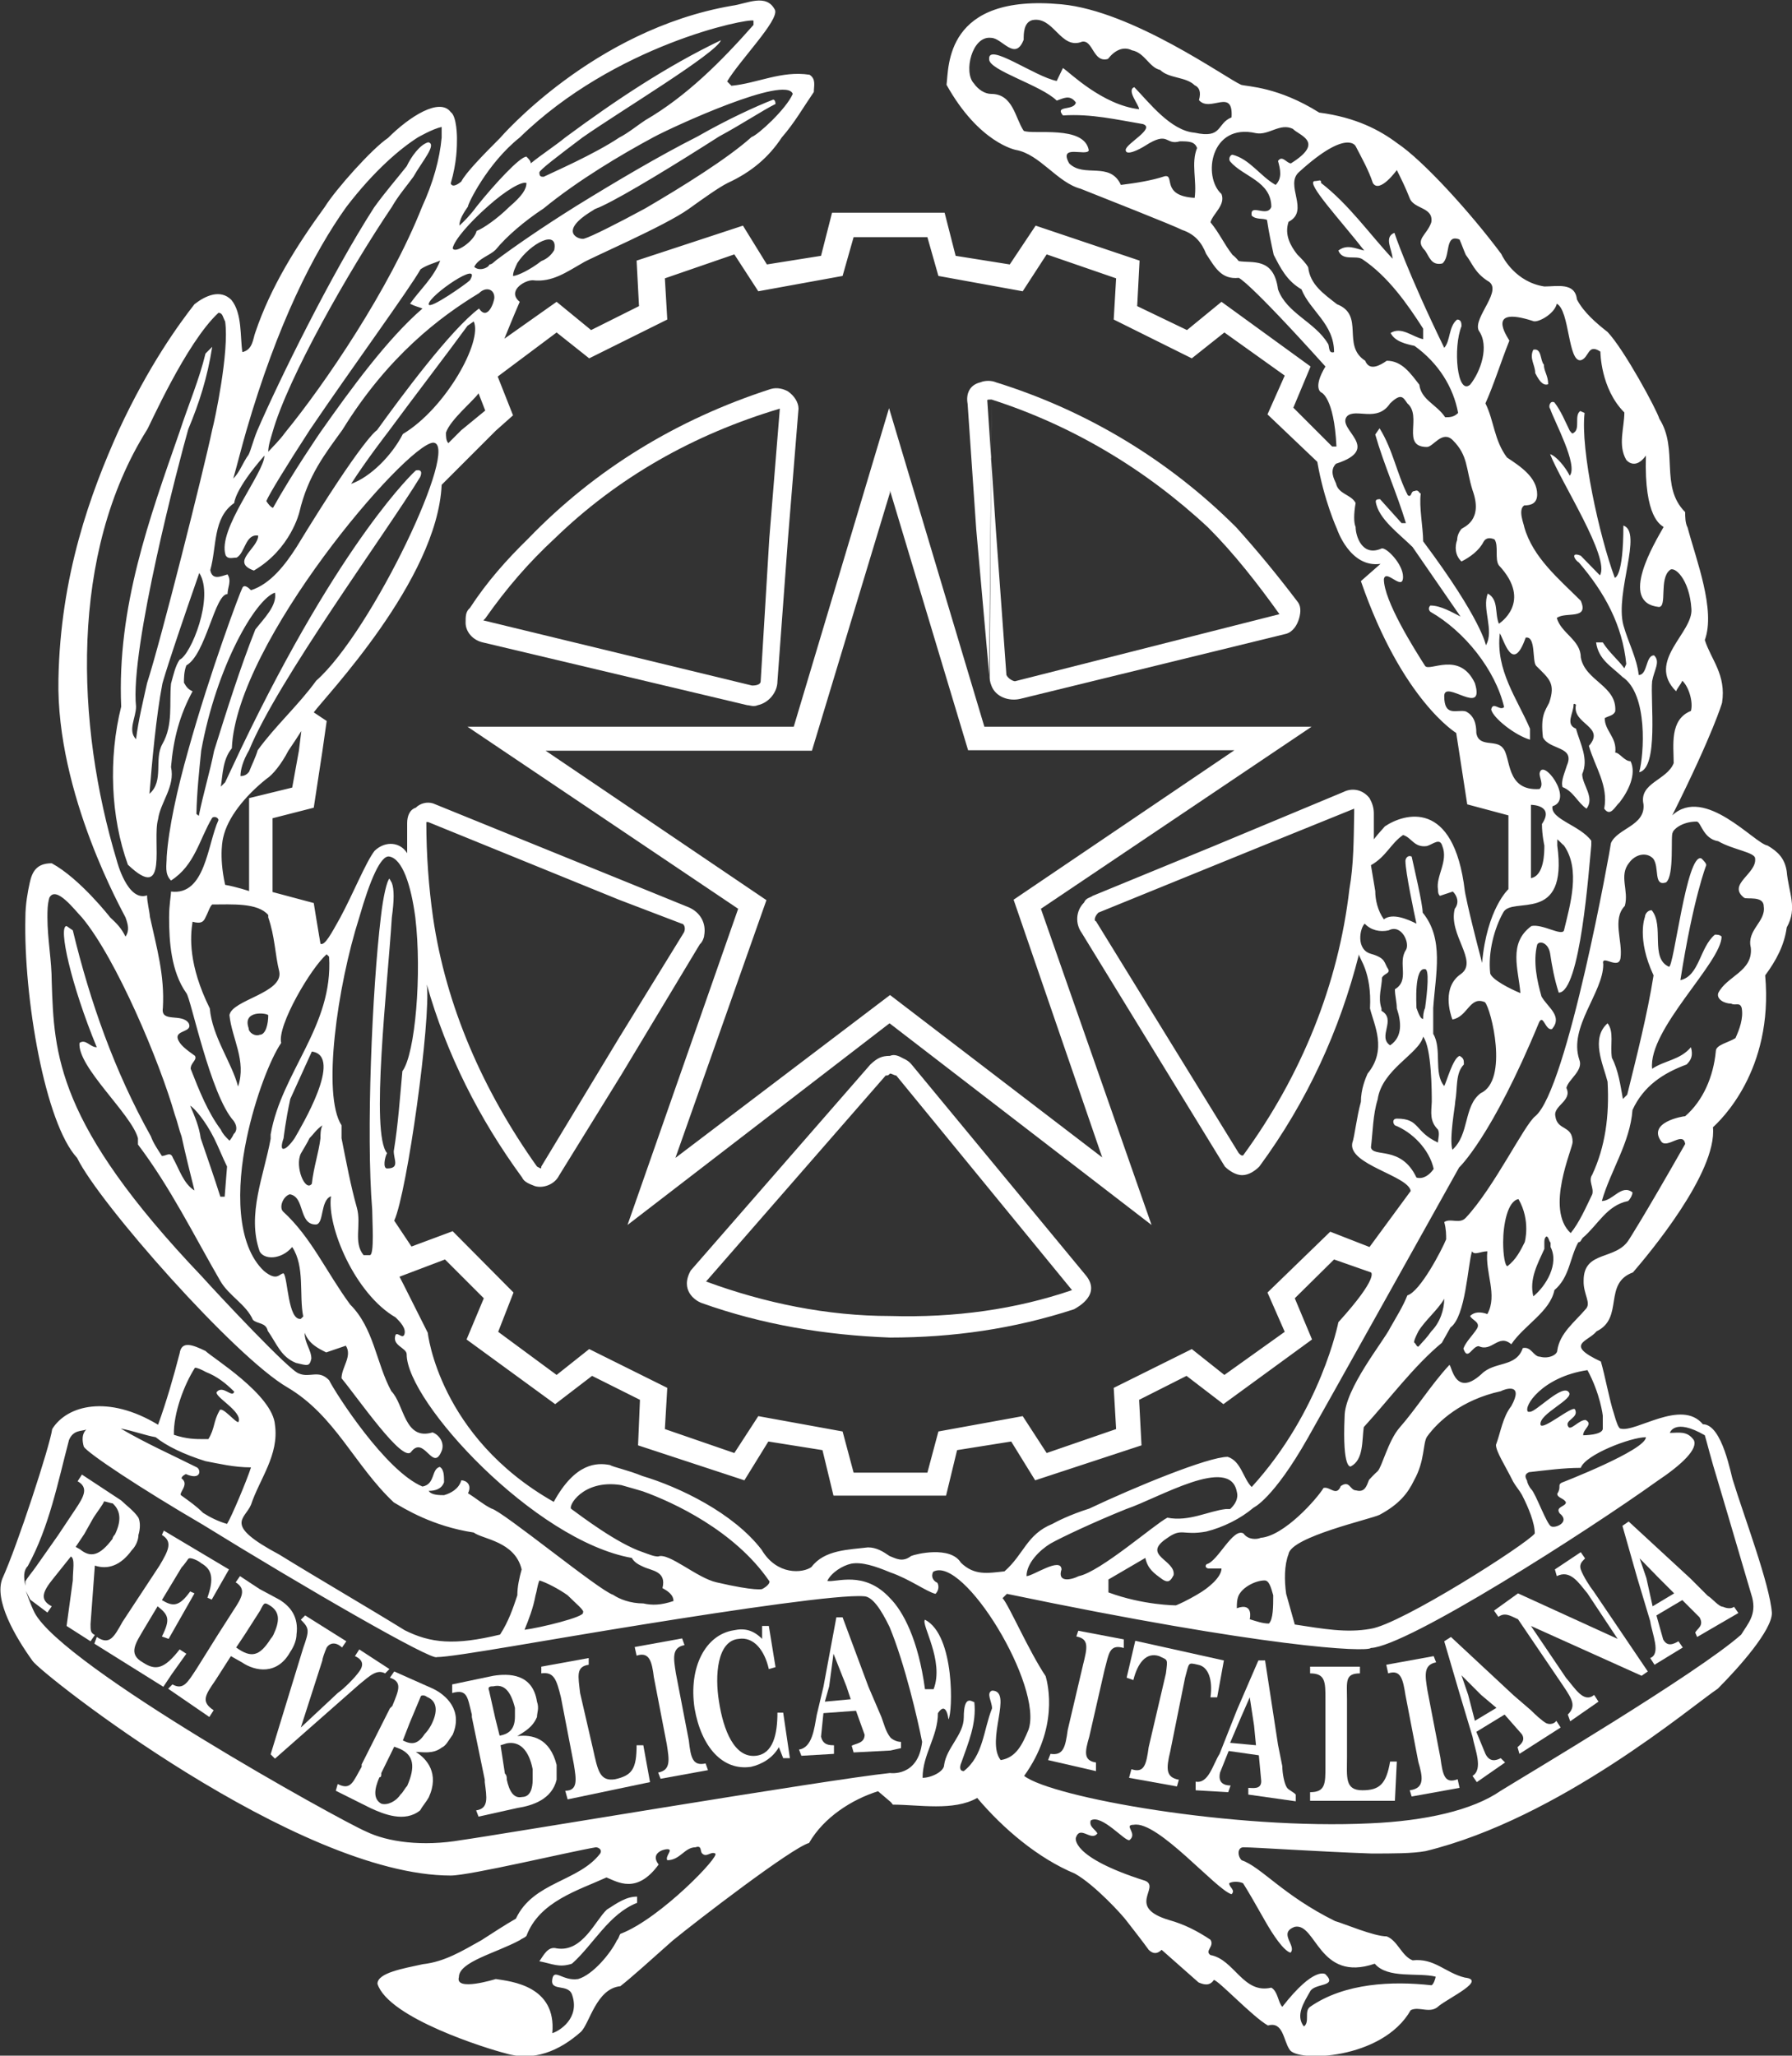 <?xml version="1.0" encoding="utf-8"?>
<!-- Generator: Adobe Illustrator 19.0.0, SVG Export Plug-In . SVG Version: 6.00 Build 0)  -->
<svg version="1.1" id="Livello_1" xmlns="http://www.w3.org/2000/svg" xmlns:xlink="http://www.w3.org/1999/xlink" x="0px" y="0px"
	 viewBox="0 0 374.1 429.1" style="enable-background:new 0 0 374.1 429.1;" xml:space="preserve">
<rect x="0" y="0" width="374.1" height="429.1" fill="#333333" stroke="none"/>
<style type="text/css">
	.st0{fill-rule:evenodd;clip-rule:evenodd;fill:#FFFFFF;}
</style>
<path id="XMLID_192_" class="st0" d="M56.5,342.1c-2.3,3.6-4,4.1-7.2,1.8l1.8-2.7l3.2-5c0.9-1.8,0.9-1.8,2.3-0.9
	c1.8,1.3,1.8,3.1,0.5,5.9C56.9,341.6,56.9,341.6,56.5,342.1L56.5,342.1z M60.6,344.8c0.9-1.3,1.3-2.7,1.3-3.6
	c0.5-3.7-1.3-5.9-3.6-7.3l-4.1-2.2c-1.4-0.9-2.7-1.8-4.1-2.7l-0.9,1.3c2.3,1.4,1.3,3.2-0.5,5.9l-3.2,5l-4.5,7.2
	c-1.8,2.7-2.7,4.5-5,3.2l-0.9,0.9l8.6,5.9l0.9-1.4c-2.7-1.8-1.8-3.1,0.4-6.3l3.2-5l2.3,1.3C53.3,348.9,57.9,349.7,60.6,344.8
	L60.6,344.8z"/>
<path id="XMLID_189_" class="st0" d="M101.3,129.1c4.5-6.4,9.1-11.7,14.5-16.7c13.1-12.7,28.9-21.7,47-27.1l-2.2,27.1l-1.8,29.8
	c0,0.5-0.5,0.9-1.8,0.9l-56.1-13.6L101.3,129.1L101.3,129.1z M97.2,130c0,1.8,1.4,3.6,3.6,4.1l55.2,13.1c0.5,0,1.3,0.4,2.2,0
	c2.3-0.5,4.1-2.7,4.1-5l2.2-29.8l2.2-27.1c0-1.3-0.9-2.7-2.2-3.6c-0.9-0.5-2.2-0.9-3.6-0.5c-19.5,6.3-36.6,16.7-50.6,31.2
	c-4.6,4.5-8.6,9-12.2,14.5C97.2,127.7,97.2,128.6,97.2,130L97.2,130z"/>
<path id="XMLID_87_" class="st0" d="M116.2,406.7c-1.8-0.5-2.7,1.4-3.6,2.7c2.7,0.5,4.1,1.4,6.8,0.5c4.5-4,7.7-10.4,13.6-12.7v-1.3
	c-2.3,0-4.1,1.3-6.3,2.7C124.3,400.8,121.6,407.6,116.2,406.7L116.2,406.7z"/>
<path id="XMLID_184_" class="st0" d="M84.1,363.3l1.4-3.6l2.3-5.5c0-0.4,0.9-0.4,1.3,0c2.3,0.9,2.3,3.2,0.9,5.9
	c-0.5,0.9-0.9,1.4-1.3,1.8C87.2,364.2,85.9,364.2,84.1,363.3L84.1,363.3z M79.6,376.5c-1.8-1-1.4-3.2-0.4-5.5c0.4,0,0.4-0.4,0.4-0.9
	l2.7-5.5l1.3,0.5c2.7,1.3,3.2,3.6,1.4,7.7c-0.5,0.5-0.9,1.4-1.4,1.8C82.7,376,80.9,376.9,79.6,376.5L79.6,376.5z M90.4,352.5
	l-8.1-3.6l-0.9,1.3c2.7,0.9,1.8,2.7,0.5,5.9l-0.5,0.5l-5.9,11.7v0.5c-1.8,3.1-2.2,5-5,3.6l-0.4,1.4l7.2,3.6
	c2.8,1.3,7.2,3.1,10.4,0.5c0.5-0.9,1.3-1.8,1.8-2.7c2.3-5-0.4-8.1-2.7-9.5c1.4,0,3.6,0.5,5.4-0.9c0.9-0.4,1.3-1.3,2.3-2.7
	C96.7,357,93.1,353.8,90.4,352.5L90.4,352.5z"/>
<path id="XMLID_180_" class="st0" d="M109,375.1c-1.8,0.4-2.7-1.3-3.2-3.6c0-0.5,0-0.9-0.4-1.3l-0.9-5.9l1.3-0.4
	c2.7-0.5,4.6,1.4,5.4,5.4c0,0.9,0,1.4,0,2.2C111.2,373.3,110.7,375.1,109,375.1L109,375.1z M102.1,352.9c-0.4-0.9,0.4-0.9,0.9-0.9
	c2.2-0.5,3.6,0.9,4.5,4.5c0,0.4,0,1.3,0,1.8c0,2.3-0.9,3.6-3.2,4l-0.9-3.6L102.1,352.9L102.1,352.9z M108,362.4
	c1.4-0.9,3.2-1.8,4.1-4c0-0.9,0.5-1.8,0-3.2c-0.9-5.9-5.9-5.9-9.1-5.4l-8.6,1.8v1.8c3.2-0.9,3.2,0.9,4.1,4.5v0.5l2.7,13.1v0.5
	c0.4,3.2,0.9,5.5-1.8,5.9l0.5,1.3l8.1-1.8c3.2-0.5,7.2-1.8,8.2-5.9c0-0.9,0-2.2,0-3.1C114.8,362.9,111.2,362,108,362.4L108,362.4z"
	/>
<path id="XMLID_80_" class="st0" d="M80.4,349.3l0.9-0.9l-6.3-4.1l-0.9,1.4c0.9,0.4,2.3,1.3,0.9,3.2c-0.9,1.3-3.2,3.6-4.5,4.5
	l-7.7,7.2l4.5-14c0-0.4,0.5-1.8,0.9-2.7c0.9-1.3,2.3-0.9,3.2,0l0.9-1.3l-8.6-5.4l-0.9,0.9c1.8,1.8,1.8,2.2,0.5,5.9l-6.8,22.2
	l0.9,0.9L75,351.6C77.3,349.7,78.7,348.4,80.4,349.3L80.4,349.3z"/>
<path id="XMLID_79_" class="st0" d="M38.9,345.2l-1.4-0.9c-3.2,4.1-5,4.5-7.7,2.7c-3.2-1.8-1.4-4.1,0.4-7.2l2.7-4.5
	c2.3,1.8,2.7,2.7,0.9,6.3l1.4,0.5l5.4-9.5l-0.9-0.4c-2.3,3.2-3.6,3.2-5.9,1.8l4.1-6.8c0.5-0.5,1.4-1.8,1.4-1.8
	c0.4-0.5,2.3,0.5,2.7,0.9c2.3,1.3,2.7,3.2,1.3,7.2l0.9,0.4l3.6-6.3l-13.6-8.1l-0.4,0.9c2.3,1.4,1.4,3.2-0.5,6.4l-7.7,11.7
	c-1.8,3.2-2.7,5-5.4,3.2l-0.5,1.4l14.4,9l1.8-2.7L38.9,345.2L38.9,345.2z"/>
<path id="XMLID_78_" class="st0" d="M132.9,364.2c0,5-0.9,6.4-4.5,7.2c-3.2,0.5-3.6-1.8-4.6-6.3l-2.7-11.7c-0.4-3.6-0.9-5.5,1.8-5.9
	v-1.4l-9.9,1.8v1.4c2.7-0.4,3.2,1.4,4.1,5l2.7,14c0.5,3.1,0.9,5.5-1.8,5.5l0.5,1.8l17.2-3.6l-1.4-7.7H132.9L132.9,364.2z"/>
<path id="XMLID_174_" class="st0" d="M172.2,355.2l0.9-3.2l0.9-6.8l2.7,6.8l0.9,2.7L172.2,355.2L172.2,355.2z M184,358.4l-2.7-6.3
	l-5.4-14.5h-1.3l-2.7,14.5l-1.4,5.9c-0.5,2.7-0.9,6.8-3.7,7.2l0.5,1.3l6.8-0.4v-1.8c-0.9,0-2.3,0-2.7-1.8l0.5-4.9l6.8-0.5l1.8,5
	c0,1.8-1.8,1.8-2.7,2.3l0.4,1.4l7.7-0.4l2.2-0.5v-1.3c-0.9,0-1.8-0.5-2.2-0.9C184.9,361.5,184.5,359.7,184,358.4L184,358.4z"/>
<path id="XMLID_171_" class="st0" d="M185.8,102.8v-0.4l16.3,54.2h55.6l-46.1,31.2l18.5,53.8l-44.3-33.9L141,241.7l19-53.8
	l-46.1-31.2h55.6L185.8,102.8L185.8,102.8z M97.6,151.7l56.5,38l-23.1,66l54.7-42.1l54.7,42.1l-23.1-66l56.5-38h-68.3l-19.9-66.5
	l-19.9,66.5H97.6L97.6,151.7z"/>
<path id="XMLID_73_" class="st0" d="M162.3,357.5c0,4.5-0.9,8.6-4.5,9c-4.5,0.5-6.8-5.4-7.7-11.3c-0.9-5.4-0.4-12.7,4.1-13.1
	c3.1-0.5,5.4,2.3,6.3,6.3l1.4-0.4l-1.4-8.6h-1.4v2.7c-1.8-1.8-3.6-2.3-5.9-1.8c-5.9,0.9-9.5,7.7-8.2,16.3
	c1.4,8.1,5.9,13.1,11.8,12.2c2.2-0.5,4.5-1.8,5.8-4.1l0.9,2.3h1.4l-1.4-9.5H162.3L162.3,357.5z"/>
<path id="XMLID_72_" class="st0" d="M143.8,363.3l-2.7-14c-0.5-3.2-0.9-5.4,1.8-5.9l-0.5-1.4l-9.9,1.8l0.4,1.8
	c2.7-0.9,3.2,1.3,3.6,4.5l2.7,14c0.5,3.2,0.9,5.4-1.8,5.9l0.5,1.3l9.9-1.8l-0.5-1.4C144.6,368.7,144.2,366.9,143.8,363.3
	L143.8,363.3z"/>
<path id="XMLID_71_" class="st0" d="M207,83.4c16.8,5.4,32.1,14.5,45.2,26.7c5.4,5.4,10.4,11.8,14.9,18.1l-55.2,14
	c-0.4,0-1.4-0.5-1.8-1.3l-2.2-30.3l-1.8-27.1C206.2,83.4,206.6,83.4,207,83.4l-0.4,57.5c0,0.9,0,1.3,0.4,2.3
	c0.9,2.3,3.6,3.2,5.9,2.7l55.6-13.6c1.4-0.4,2.3-1.8,2.7-3.2c0.4-1.4,0.4-2.7-0.4-3.6c-4.1-5.4-8.2-10.4-12.7-15.4
	c-14-14-31.2-24.4-50.2-30.3c-0.9-0.4-2.3-0.4-3.2,0c-2.2,0.5-3.1,2.3-2.7,4.5l1.8,26.2l2.7,30.3L207,83.4L207,83.4z"/>
<path id="XMLID_165_" class="st0" d="M185.8,274.7c-13.1,0-26.2-2.7-38.4-7.2l37.5-43c0.5,0,0.5,0,0.9-0.4c0.4,0,0.9,0.4,1.3,0.4
	l36.7,44.8C212.1,273.3,199.4,275.1,185.8,274.7L185.8,274.7z M190.3,222.2c-0.4-0.5-0.9-0.9-1.8-1.3c-0.9-0.5-1.8-0.9-2.7-0.5
	c-1.8,0-2.7,0.5-4.1,1.8l-37.5,43c-2.3,4.1,0.9,6.3,2.3,6.8c12.6,4.5,25.8,6.7,39.3,7.2c13.1,0,25.8-1.8,38.4-5.9
	c0.9-0.5,5.9-3.2,2.3-7.3L190.3,222.2L190.3,222.2z"/>
<path id="XMLID_162_" class="st0" d="M307.9,359.2l-1.4-5.4l-1.4-4.1l4.1,4.1l3.2,2.7L307.9,359.2L307.9,359.2z M322.8,359.7
	c-0.9-0.5-2.3-1.8-3.2-2.7l-3.6-3.1l-13.1-12.2l-1.4,0.9l3.2,10.9l2.7,9c0.5,2.7,2.3,6.8,0,8.2l0.9,1.3l5.9-4.1l-0.9-0.9
	c-1,0.5-2.3,0.9-3.2-0.9l-1.9-4.6l5.9-3.6l3.6,4.1c0.9,1.4-0.5,2.3-0.9,2.7l0.4,1.4l8.6-5.5l-0.9-1.4
	C324.6,359.7,323.7,360.1,322.8,359.7L322.8,359.7z"/>
<path id="XMLID_66_" class="st0" d="M320.1,73c-0.9,1.8,0.4,3.2,0.4,4.9c0.5,0.9,1.4,2.8,2.7,2.3c0-1.8-0.9-2.7-0.9-4.1
	C321.5,75.3,321.9,72.6,320.1,73L320.1,73z"/>
<path id="XMLID_65_" class="st0" d="M224.7,341.6c2.7,0.5,2.3,2.3,1.4,5.9l-3.2,13.6c-0.5,3.6-0.9,5.4-3.6,5l-0.5,1.3l10,2.3v-1.8
	c-2.7-0.4-2.3-2.3-1.4-5.4l3.2-14c0.9-3.2,0.9-5.4,4-4.5v-1.8l-9.5-1.8L224.7,341.6L224.7,341.6z"/>
<path id="XMLID_64_" class="st0" d="M330,327.6c-0.4-1.3,0.5-1.8,0.9-2.3L330,324l-5.4,3.6l0.4,1.4c2.8-1.4,4.5,1.3,6.4,3.6l6.3,9.5
	l-20.8-9.5l-5,3.6l0.9,1.3c1.3-0.9,2.2-0.4,4.1,0.5l9.5,14c1.8,2.7,2.7,4.1,0.9,5.9l0.5,1.4l5.9-4.1l-0.9-1.4
	c-2.2,1.8-4-1.4-5.9-3.6l-7.3-10.8l23.1,10.4l1.3-0.9l-11.3-16.7C331.9,331.2,330.5,329,330,327.6L330,327.6z"/>
<path id="XMLID_103_" class="st0" d="M296.1,277.9c1.4-2.3,4.1-4.5,5.4-6.8c0,2.3-0.9,5-2.7,6.8c-0.9,1.3-1.8,2.2-2.7,3.2
	c-0.4,0-0.4-0.5-0.9-0.9C295.2,279.7,295.7,278.7,296.1,277.9L296.1,277.9z M318.3,259.3c-0.9,1.8-1.8,3.6-3.6,5
	c-0.5,0-0.9-2.3-0.9-5c0-3.6,0.9-8.6,3.2-9C319.6,254.8,318.3,259.3,318.3,259.3L318.3,259.3z M320.1,270.6
	c-0.9-3.6,0.9-6.8,2.3-9.9c0-0.4,0-0.9,0-1.3c0-0.5,0-0.9,0.4-1.3c0.5,0,0.5,0.9,0.9,1.3c0,0.5,0,0.5,0,0.9
	C325.5,263.8,322.8,268.4,320.1,270.6L320.1,270.6z M331,273.3c-2.3,2.7-5.4,5-5.9,8.6c0,0.9-1.8,1.8-3.6,1.3
	c-1.4,0-1.8-2.2-3.6-1.8c-1.4,4.1-5.9,2.7-8.6,5.4c-5.9,5.4-6.3-2.7-6.8-1.8c-3.7,4-6.8,9-10.4,13.1c-2.3,2.7-3.6,8.1-4.5,9
	c-0.5,0.4-1.8,1.8-1.8,1.8c-0.5,1.3-0.9,2.7-2.7,2.2c-1.3,0-1.3-2.2-3.2-0.9c-0.9,2.3-2.3,0-3.6,0.4c-1.4,2.3-8.2,10-13.1,10.4
	c-0.9,0.4-2.7,0.4-3.6-0.9c-2.2-1.3-5.4,5.9-7.7,6.4c-0.5,0.5,0,0.9,0.4,0.9h2.7c0,1.8-2.7,4.1-5,5.4c0,0-2.3,1.4-4.5,2.3
	c0,0-6.8,0-14.1-2.7v-2.7l7.7-4.5c0.5,2.3,1.8,3.2,3.6,4.5c1.4,0.9,1.8,0,2.3-0.9c0.5-3.2-6.8-4.1-1.4-7.7c3.2-2.3,3.2-0.5,8.2-1.4
	c3.6-0.9,7.2-2.7,9.9-5c0,0,4.1-1.8,11.3-14.5c0,0,3.6-6.3,31.6-56.5c0,0,6.8-6.3,16.7-30.3c0.9-1.8,1.3,1.8,2.7,1.4
	c2.3-2.7-0.9-4.5-2.2-6.8c-0.9-3.2-1.8-7.2-0.9-10.8c0.4-0.9,2.3-0.5,2.7,1.8c0.4,2.7,0.9,5.4,1.8,8.2c4.5,0,6.3-25.8,6.8-30.8
	c0-0.4,0-0.4,0-0.9c-2.3-3.2-8.6-4.5-8.1-7.2c4.6-1.4-2.2-10.4-2.7-6.8c0,0.9,0.9,2.3,0,3.2c-7.2,0.5-5.9-6.8-7.7-8.6
	c-1.4-1.8-5,0-5.5-3.1c0-1.8-0.4-3.6-2.2-4.5c-1.8-0.5-4.5,1.3-4.5-3.2c0-3.6,8.6,4.5,6.4-2.7c-3.2-6.8-9.5-2.3-10.4-3.6
	c-2.3-3.6-8.6-13.6-8.6-18.1c0.4-2.3,4,2.7,4-0.5c0-2.7-3.6-6.3-4.5-5.9c-4.1,1.8-5.4-2.7-5.4-4.5c-0.4-0.9-0.4-2.7,0-5
	c-0.9-1.8-3.6-1.8-4.1-4.1c-0.4-0.9-1.4-2.7,0-4.1c9.9-3.2,0-7.2,2.3-9.9c1.8-1.8,6.3,1.4,9-2.7c2.3-2.2,2.7-1.3,3.6,0
	c3.2,2.7-1.4,9.1,4.1,9.1c1.3,0,3.2-3.6,5.4-1.4c3.2,3.2,2.7,5.9,4.1,10.4c2.3,6.3-1.8,7.7-2.3,8.1c-0.4,0.5-0.9,1.3-0.9,2.3
	c-0.5,1.3-0.5,3.2,0.9,4.5c1.8-0.9,3.7-2.3,4.6-4.1c0.5-0.9,1.4-0.9,2.3-0.5c0.9,1.3,0,4.1,0.9,5.4c7.2,7.7,0,12.2,0,12.2
	c-0.9-2.3,0-5-2.3-6.3c-1.3,3.1,1.4,7.7-0.4,10.8c0,0-0.9-5.4-13.1-21.7c0-2.8-0.9-7.3-0.5-10c-0.4,0-0.4-0.9-1.3-0.5
	c-0.9,0-0.5,1.4-1.4,0.9c-2.3-4.5-3.1-9.5-5.9-14l-0.9,1.3c1.8,6.3,4.5,12.2,6.4,18.5h-0.9l-4.5-5c-0.4,0-0.9,0-0.9,0.5
	c0.5,3.6,5,6.8,7.7,9.5l10,14.5c-1.8-0.9-4.1-2.3-6.3-2.3c-0.4,0.4-0.4,0.9,0,1.3c7.2,4.1,13.6,12.2,15.4,19.9
	c-0.9,0.9-2.3-1.3-2.7,0.5c0.4,1.8,5,5.4,8.1,6.3v-2.3c-2.7-6.3-7.2-12.2-6.3-19.9c0.9,1.4,2.7,8.6,5.4,0.9c2.2-0.4,1.3,5,2.2,5.9
	c2.7,2.7,4.1,3.6,2.7,7.7c-0.9,1.8-1.8,2.7-1.3,7.2c1.3,2.7,6.8,1.8,5,5.9c-0.4,1.4-1.3,3.2-0.9,4.5c2.3,0.9,3.1,3.2,5,4.5
	c1.8-2.3-0.9-5-0.9-7.2c1.4-3.2-0.4-6.3-1.3-9.5c-2.3-0.9-0.5-3.2-0.5-5c0-0.4,0.5,0,0.5,0c-0.9,4.1,6.3,4.5,2.7,8.6
	c1.3,4.5,4.1,8.2,3.2,13.1c1.3,1.8,2.2-0.4,3.2-1.3c1.8-2.3,3.6-5.9,2.3-8.6c-1.3,0-2.3-1.8-3.2-1.8c0.4-3.2-2.2-4.5-2.2-7.2
	c0.9-0.5,1.8-0.5,2.2-1.4c0.4-5.4-6.3-6.3-7.2-11.3c0-3.6-4.1-5-5-8.2c1.8-1.4,6.8,0.5,5-3.6c-4.5-4.5-10-9-11.8-15.4
	c0-0.4-1.4-3.6,0-4.5c1.4,0,2.7-0.4,2.7-2.3c0-3.6-3.6-5.9-6.3-7.7c-2.7-3.6-2.7-7.7-4.5-11.3c1.8-4,3.2-8.6,5-13.1
	c-0.5-0.9-5-7.3,4.9-4.1c0.9,0.5,4.5-1.4,5-3.6c2.7,1.4,2.3,12.2,5,11.8c1.8-0.5,1.4-3.6,4.1-1.8c0,0,0,7.7,5,12.7
	c0,3.2-1.4,6.8,0.4,9.9c0,0,1.8,2.3,4.1-0.9c-0.4,13.1,3.2,14.5,3.7,14.9c-1.8,3.2-9.5,15.8-1,16.7c1.8,0,0-5.9,2.3-7.7
	c0.9-0.9,4.1,1.8,4.5,8.1c0.4,5-9.5,10.9-3.2,17.2c0.4-0.9,0.9-1.3,1.3-2.2c1.4,1.3,2.3,4.5,1.8,6.3c-4.5,1.8-3.6,7.2-3.6,10.9
	c-1.4,3.6-7.3,4.1-6.3,8.6c0.4,4.5-5.5,5-6.8,8.1c0,0.5-9.1,51.5-15.8,57c-2.3,1.8-8.6,14.9-14.5,21.2c-1.3,1.4-3.2,0-4.5,0.9
	c0.4,1.4,0.4,2.7,0.4,3.6c-0.9,2.2-5.4,10.9-8.1,11.7c-0.9,2.3-2.3,4.5-3.6,6.8c-1.3,2.7-9.5,12.7-9.5,18.5
	c-0.5,11.3,1.3,10.4,1.3,10.4c2.7-1.4,2.3-5.4,2.7-8.2c5.4-5.9,10.4-12.7,16.3-17.6c0.5-0.9,1.3-2.3,1.8-3.2
	c3.2-2.3,3.6-13.1,4.5-15.9c0.5,0.9,1.8,0,3.2,0c-0.5,4.5,2.2,9.1,0,13.1c-1.4-0.5-2.7-0.5-3.6,0.4c0.4,0.9,2.3,1.3,1.4,2.7
	c-0.9,1.4-2.3,2.7-2.8,4.1c0.9,2.7,1.8-0.5,3.2-0.5c2.8,1.3,4.1-2.7,6.8-0.4c2.7-4,8.1-6.8,9-11.3c3.2-2.7,3.2-6.8,5-10
	c0.5,0,0.5-0.4,0.9-0.9c3.2-2.7,5-6.8,9.5-7.7c0.5-0.5,0.9-1.3,0.9-1.8c-2.3-1.8-4.1,1.8-6.4,1.8c1.8-6.3,5.9-12.2,6.4-19
	c2.3-5,6.4-7.7,11.3-9.5c0.9-0.9,1.4-1.8,0.9-3.6c-2.3,2.7-5.4,2.7-8.1,4.5c-0.9-8.2,14.5-22.2,14.5-27.6c-0.4-0.4-0.9-0.4-1.4-0.4
	c-3.2,2.7-3.2,8.6-7.2,9.5c2.7-17.2,5.4-24,5.4-24c0-0.4-0.5-0.9-1-1.4c-3.1-1.4-5.8,23.1-6.8,22.6c-4-1.8-0.9-8.6-3.6-11.8
	c-0.9,0-1.4,0.9-1.4,1.4c0,0-1.8,4.5,1.8,12.2c-1.3,8.2-3.6,17.2-5.5,24.9l-0.9,0.9c-0.5-2.7-0.9-5.9-2.3-8.6
	c-0.4-2.7,0.5-5.4-0.9-7.2c-3.6,3.2-0.9,8.6,0,12.2c0.4,7.2-0.5,13.6-3.2,19.4c-0.9,1.3,0.4,2.7,0,4.1c-1.3,2.7-2.7,5.9-4.5,8.1
	c-5.4-5,0.4-17.6,0.4-19c0-3.6-3.2-2.3-3.6-5.4c-0.5-2.2,3.6-3.2,2.3-5.9c0.4-1.8,3.6-3.6,2.7-5.9c-2.3-6.8,5-14,5-19.9
	c-0.5-2.3,3.2,1.3,3.6-1.3c0.5-3.6-1.8-8.1,0.9-10.9c0.9-3.2-1.3-6.3,0.9-9c1.3-1.8,3.6-2.3,5-0.9c1.4,1.8,0,5.9,2.7,5
	c1.8-1.4,0.9-10,1.4-10.4c0-0.5,1.8-2.3,5-2.3c0.9,0,1.3,3.6,4.5,4.1c3.1,1.8,7.7,2.3,7.7,3.6c0.4,3.2-5.9,5.4-2.3,8.2
	c0.5,0.4,4.1-0.5,4.1,1.8c0.5,3.2-3.6,4.9-2.7,8.6c0.5,5-5,5.9-6.8,9.5c-0.4,1.3,1.3,2.2,2.7,2.2c0.9,0.5,1.8-0.4,2.2,0.9
	c0.4,2.2-0.5,4.5-1.3,6.3c-1.4,0.9-4.1,1.4-4.1,2.7c-0.5,5.4-2.7,10.4-6.4,13.6c-0.5,0-8.1,1.3-4.9,5.4c1.3,1.3,4.5-2.3,4.9,0.4
	c-9,15.8-11.7,19.9-11.7,19.9c-2.7,4.5-9.5,2.2-9.5,8.6C330.5,270.2,332.3,272,331,273.3L331,273.3z M331.4,286
	c2.7,5,3.2,9.5,3.2,9.5c0,0.9,0,1.8,0,2.7c0,1.4-4.1,1.4-4.1,1.4c0-1.4,2.2-2.3,0.5-3.2c-1.4,0-3.1,2.3-3.6,1.4
	c-0.9-1.4,2.3-1.8,1.4-3.6c-0.5-0.9-6.8,4.5-7.2,3.2c-0.4-2.3,7.2-5.4,5.9-6.8c-1.3-1.8-6.8,4.1-8.1,4.1h-0.4
	C317.9,293.7,321.9,287.4,331.4,286L331.4,286z M343.6,300c0,2.7-17.6,9.5-17.6,9.5c-0.9,0.5,0,0.9-0.9,2.3c0,0.9,1.4,0.9,1.8,1.8
	c0,0.9-2.3,0.9-1.3,2.3c2.3,1.8-0.9,3.2-1.8,2.7c-0.9-0.4-3.2-6.8-4.1-7.7c-0.4-0.4-0.9-1.4-0.9-1.8c-0.5-0.9-0.5-1.4,0.4-1.8
	c3.6-0.4,7.2-0.9,10.8-0.9C331,303.6,340.5,300,343.6,300L343.6,300z M269,324.4c0.5-3.6,17.2-7.3,19-8.2c4.1-2.2,5.9-4.5,7.2-7.2
	c2.3-4.1,1.8-7.7,2.7-9.1c2.3-3.2,7.2-7.7,15.4-9.5c0.9-0.5,4.9-1.8,2.2,3.1c-1.8,2.3-2.2,5.4-3.2,8.1c0,1.4,1.8,4.1,3.6,7.7
	c0.5,0.9,1.3,1.8,1.8,2.7c1.4,2.7,2.7,5.9,2.7,8.1c-1.8,2.3-28,19-34.3,19.9c-5,0.9-9.9,0-15.8-0.9c-0.9-3.2-1.8-6.4-1.8-6.4
	C268.1,329.9,268.1,326.7,269,324.4L269,324.4z M258.6,333c0.9-1.8,3.6-3.1,5.4-3.1c0.9,0,1.3,1.3,1.8,3.1c0,2.3,0,5-0.9,5.9
	c-1.3,0-2.7-0.5-4-0.9c0,0,0.9-3.6-2.7-2.3C258.2,334.8,258.2,333.9,258.6,333L258.6,333z M348.6,299.1c0,0,0.9-3.2,7.3,0.5
	c0.4,1.3,1.3,5,2.7,9.5c0,0,3.1,10.4,7.2,24.4c0.9,3.6-0.9,5.4-2.3,7.7c-9.1,8.1-45.7,29.8-50.2,32.6c-5.9,4.1-15.8,6.3-27.2,6.8
	c-28.5,1.4-66.5-5.4-72.3-9.9c7.2-10,5-19,4.5-20.8c-3.6-5.4-7.7-14.9-9-16.3l0.9-0.9c54.3,11.3,75.1,12.2,76,11.3
	c7.7-0.4,45.2-24.4,59.7-34.8c5.4-3.6,8.6-6.8,7.7-8.6C352.2,298.6,350.4,299.1,348.6,299.1L348.6,299.1z M259.5,393.1
	c0.9,1.4,2.7,4.5,4.5,7.7c1.8,3.2,4,6.4,5.4,6.8c1.4-1.4-2.7-4.1,0.9-5.4c4.5-0.9,5,11.7,16.7,7.7c2.7,3.2,9,1.8,12.7,2.7
	c0,0.4-0.5,1.8-0.9,1.8c-8.1-0.9-18.1-0.5-25.3,4.5c-1.3,0.9,0,3.2-1.3,4.1c-1.8-2.3,0-5,1.3-7.3c0.9-1.8,5.9-0.9,3.2-3.6
	c0,0-2.3-1.8-9,6.8c-0.9-0.9-0.9-3.2-2.3-4c-5.9,1.4-7.7-5.9-12.7-6.8c-1.3-0.9,0.9-1.8,0-3.2c-2.7-1.8-5.4-3.2-8.6-4.1
	c-9.1-2.7-1.8-6.8-5-8.2c-15.8-5-14.5-9-14.5-9c0.9-2.7,3.2,0.9,4.5-0.9c-0.5-0.9-1.8-1.4-1.4-2.7c2.3-1.4,7.2,4.5,8.1,4.1
	c1.8-1.4-1.4-3.2,0.9-3.2c5-0.9,17.2,13.6,20.4,14.5c0.9-0.9-0.5-1.4-0.5-2.3C257.3,392.7,258.6,392.7,259.5,393.1L259.5,393.1z
	 M208.9,367.4c-3.2-4.1,2.7-14.5-1.8-14.5c-1.3,0.5,0,2.3,0,3.7c-1.8,4.5-1.8,9.9-5.9,13.1c-0.9,0-0.9-0.9-0.5-1.8
	c1.4-4,3.2-8.1,2.7-12.6c-0.4,0-2.2-1.8-2.2,3.2c0,3.6-3.6,6.3-4.1,9.9c0,1.4-2.7,2.7-4.5,2.7c0-4.9,3.2-8.6,3.2-13.5
	c1.8-2.7,2.2,1.3,2.2,1.3c0.9-1.3,1.4-17.6-4.9-20.8c-0.9,0.9,4.1,8.6,1.8,14.5h-1.8c-1.4-10.4-4.6-16.3-7.3-19
	c-5.4-5.9-11.3-3.2-13.1-3.6c0.9-1.8,3.2-3.2,5-3.6c2.2-0.4,5,0.5,8.1,1.8c4.1,1.4,7.7,4.1,9.5,4.5c0.4-0.4,0.9-1.3,0.4-2.3
	c-0.9-0.4-1.4-1.3-0.9-2.3c6.3-3.6,23.1,24,19.9,33C213.4,364.2,212.1,366.9,208.9,367.4L208.9,367.4z M24,320.3
	c0,0-0.5,0.5-0.5,0.9c-2.7,3.6-4.6,4-6.8,2.2l-0.9-0.5l1.8-2.7l1.8-3.2c0.5-0.9,2.3-3.2,2.3-3.6c0.4,0,1.4,0.4,1.8,0.4
	C25.3,315.4,25.3,317.6,24,320.3L24,320.3z M185.8,370.1c-12.7,1.3-82.8,13.1-89.5,14c-8.1,1.4-15.4,0.4-19.9-1.8
	C71,380,13.1,347.9,7.2,336.6c-0.9-1.8-1.8-4.5-1.8-4.5l0.9,1.8l3.6,2.7l0.9-1.3c-2.7-1.4-1.8-3.2,0.4-5.9l3.6-4.5
	c0.9,0.5,0.4,2.7,0.4,5l-1.3,9.5l5,3.2l0.9-1.3c-0.9-0.5-0.9-0.9-0.9-2.3l0.9-12.2c2.7,0.9,5.4,0,7.7-3.2c0.9-0.9,1.4-2.2,1.4-3.2
	c0.4-1.3,0.4-2.7,0-3.6c-0.9-1.4-2.7-2.7-3.6-3.6l-4.1-2.7l-4.1-2.7l-0.9,1.4c2.3,1.3,1.4,3.1-0.5,5.9l-3.6,5.4l-4.5,6.4
	c-0.9,1.3-1.8,2.3-2.3,3.2c0,0,0,0.4,0,0.9c-0.4-1.8-0.4-3.2,0.5-4.1c4.5-8.2,6.3-17.6,8.6-26.3c0.9-2.2,2.7-1.8,3.6-2.2
	c-0.9,0.9-0.9,2.2-0.5,3.6c0.9,1.4,11.7,8.6,24.9,16.3c21.2,13.1,47.9,28.5,48.8,27.6c3.6,0,23-3.6,43-6.8
	c19.9-3.2,41.1-6.3,46.1-5.9c1.8,0,3.6,2.7,5.4,6.4c3.2,7.7,5.9,19.4,6.8,24C191.7,371,185.8,370.1,185.8,370.1L185.8,370.1z
	 M129.7,403.6c-0.4,0-0.4,0.9-0.9,1.4c-1.3,2.7-5,7.2-8.1,8.1c-3.2,0.5-5-2.3-5.4,0c-0.5,2.7,3.2,0.9,4.1,3.2c1.8,5-2.7,7.7-4.1,8.1
	c0.9-9.9-8.6-10.8-11.8-11.3c0,0-8.6,2.7-7.7-0.4c0-3.2,7.7-5,12.7-7.7c0.5-0.4,0.9-0.4,1.4-0.9c2.7-7.2,10.8-9.5,16.7-12.2
	c2.3,0.9,6.3,3.6,10.9-2.7c-1.8-2.3,0.9-3.2,1.8-3.2c1.4,0-0.5,1.4,0,2.3c2.7,0,3.6-2.7,5.9-2.7c1.4-0.5,0.9,0.9,1.4,1.3
	c0.9,0.9,1.8-0.5,2.7,0C150.5,387.3,137.9,400.4,129.7,403.6L129.7,403.6z M32.5,300c2.2,1.8,5.9,3.6,10.4,5
	c2.7,0.5,5.9,1.3,9.5,1.3c-0.9,2.8-4.1,10.4-5,11.8c-1.8-0.5-3.6-1.4-5-2.3c-1.4-1.4-2.7-2.3-4.5-3.6c-0.9-0.4,1.8-2.3,0-3.6
	c0-0.5,0.9-0.9,0.9-0.9c3.2,1.4,3.2-0.9,2.3-1.4c-5.4-2.7-10.4-4.9-15.9-8.1C27.6,298.6,30.2,299.6,32.5,300L32.5,300z M40.7,285.5
	c0.5,0,1.4,0.4,2.3,0.9c2.3,0.9,4.1,2.3,5.9,4.1c-0.4,1.4-2.3-1.4-3.6,0c-0.9,0.9,5.4,4.1,4.5,6.3c-0.4,0.5-3.6-3.6-4-2.3
	c-1.3,2.3-0.9,3.6-2.3,5.9c0,0-0.5,0-0.9,0c-1.8,0-3.6,0-6.3-0.9C36.2,295,38.4,289.1,40.7,285.5L40.7,285.5z M112.6,329.9
	c1.4,0.4,4.1,1.8,5.9,3.1c1.8,1.8,3.6,3.2,3.2,3.6c0.5,0.9-9,3.2-12.2,3.6c0.9-2.2,1.8-4.5,2.3-7.2
	C112.1,332.1,112.1,331.2,112.6,329.9L112.6,329.9z M102.6,314.9c-1.8-0.9-2.7-1.8-4.9-3.2c0.9-1.8-0.4-2.7-1.4-2.7
	c-0.5,1.8-2.2,2.7-3.6,3.1c-0.9,0-2.7,0-3.2-0.9c1.4,0,2.7-0.4,3.2-1.8c0-1.3,0-2.7-0.9-3.2c-1.8,0.5-0.9,3.6-3.6,4.1
	c-7.7-3.2-18.1-19.4-19.5-22.2c-2.2-2.3-4-0.4-6.3-1.4c-1.8-0.4-16.7-16.3-20.3-20.3C11.7,234.5,11.3,220,10.8,205
	c0-4.5-0.9-9-0.9-13.5c0-1.3,0-2.7,0.4-4.1c1.4-2.7,5.4,2.7,6.8,4.1c7.2,8.6,16.3,30.3,19.4,41.2c0.5,1.3,0.9,3.2,1.4,4.5
	c0.9,4.1,1.8,7.7,2.7,11.3c-2.3-1.4-3.2-4.5-4.5-6.8c-0.5-1.4-1.4-0.4-2.3-0.4c-0.9-1.4-1.8-2.7-2.3-4.1
	c-7.6-13.6-12.7-28.1-16.3-43l-1.3-0.9c-1.8,0,0.9,12.2,6.3,25.3c-1.4,0-2.3-1.8-3.6-0.9c-0.5,5,10.9,14.9,12.2,19.9
	c0,0.4,0,0.9,0,1.3c6.8,9,11.7,19,17.2,28.5c1.8,3.1,5.4,4.9,6.8,8.1c0.9,0.9,2.7,0.5,3.1,2.3c1.9,2.7,2.7,5.4,5.9,6.7
	c2.3,0.5,2.8,0.9,3.2-0.9c0-1.8-1.4-3.2-1.4-5.4c0.9,2.3,2.7,3.2,4.5,4.1l4.1-1.4c1.4,2.2-0.9,4.5-0.9,6.8
	c3.7,4.5,12.7,17.6,14.5,15.4c2.7-3.6,4.5,4.1,6.3,0c0.9-1.8-0.4-3.6-1.8-4.1c-5.9,1.8-5.9-5.9-8.6-8.6c-3.2-5.9-3.6-13.1-8.6-18.1
	c-5-6.8-8.1-14-14-19.4c-0.9-0.9,0-3.2,1.4-3.6c3.2,0.5,1.8,6.3,5.4,6.3c1.8,0,0.9-5,3.2-5.9c-0.9,6.3,5,20.4,13.5,25.3
	c0.9,0.9,2.3,2.3,1.8,3.6c-0.4,0.9-1.3-0.5-1.8,0c-0.9,2.3,2.3,2.7,2.3,4.1c0,9.9,26.7,38.9,47,42.5c0.5,0.9,1.4,1.4,2.3,1.8
	c1.8,0.9,5,0.9,4.1,4.5c0.9,0.5,2.3,1.3,2.3,2.7c-2.7,0.9-4.5,0.9-6.3,0.5c-2.7,0-5-0.9-6.3-1.8
	C125.2,332.1,104.9,315.4,102.6,314.9L102.6,314.9z M39.7,230.8c0.9,0.5,3.2,3.2,5,6.8c0.9,1.8,1.8,4.1,2.7,5.9l-0.5,6.3h-0.9
	c-1.3-4.1-2.7-8.1-4.1-12.2C41.6,235.3,40.7,233.1,39.7,230.8L39.7,230.8z M35.7,142.7c-0.4,4.1,0.5,8.6-1.8,12.6
	c-1.8,3.2,0.4,7.7-2.7,10.4c0.5-6.3,1.4-16.3,2.7-23c0,0,0.9-3.6,7.7-23.1c3.2,5-1.8,17.2-4.1,18.1C36.6,139,36.2,140.9,35.7,142.7
	L35.7,142.7z M30.7,186.9c-4.1,1.4-6.3-7.2-6.3-7.2c-8.6-28.5-9.9-64.2,6.3-90c0.4-0.5,8.1-18.1,14.9-24.4c0.9,0,0.9,0.9,1.4,1.8
	c0.9,6.3-2.2,20.8-2.7,22.6c-1.8,8.6-10.8,44.3-13.6,52.9c-0.9,4.1-1.8,7.7-2.3,11.7c-1.8-1.8,0-4.5,0-6.8
	c-1.3-12.2,9.1-51.6,10.9-57.9c2.3-5.5,4-10.8,5-17.2l-1.4,1.4c-1.3,5.4-3.6,10.8-5.4,16.3c-6.3,18.1-13.1,36.6-12.2,57.4
	c-2.7,10.8-2.2,23.1,1.4,33c8.6,8.2,5-5,6.3-9.5c0.5-3.6,3.6-6.8,2.7-10.9c0.5-5.9,1.8-10.8,4.5-15.8c-0.9-0.4-1.3-0.9-1.8-1.8
	c0-0.9,0-2.3,0.5-3.6c4.1-2.3,5.9-14.9,8.6-14.9c0-1.4,0.9-2.7,0-4.1c-1.4,0.4-3.2,1.3-3.6-0.9c1.4-5,0.5-10.9,5-14
	c0,0,0-2.7,6.3-9.9c0,3.6-9.9,15.4-8.1,20.8c0.5,0.9,1.4,0.5,2.3,0.5c1.8-1,1.8-5,4.5-4.6c0,2.7-5.9,5.5-0.9,7.3
	c7.7-4.5,9.5-12.2,9.5-12.2c1.8-7.7,5.4-12.2,9-17.2c9.5-15.4,20.4-23.6,28.5-28.5c1.4-1.4,3.2-0.9,3.2,0.9c0,0.9-1.4,5-3.2,2.3
	C94,68.9,83.6,83,78.7,89.8c0,0-2.7,1.3-16.8,24.4c-2.3,3.6-5.4,7.7-9.5,9c-0.5-0.5-1.4-1.3-1.8-0.5c-0.5,0.9-6.8,17.7-11.3,33.9
	c-2.3,8.1-4.1,16.3-4.5,22.2c0,1.8-0.5,3.6,0.9,5c5-3.2,5.9-8.6,8.6-13.1c0.5-0.4,1.3,0,1.3,0.5c-2.3,5-2.7,15.8-9.9,14.9
	c0,0.9-0.4,2.7-0.4,5.4c0,5,0.4,11.3,3.6,15.8c0.9,0.9,5,21.3,9.9,26.7c0.9,1.3,0.5,2.3,0,2.7c0,0-0.4,0.9-0.9,1.4
	c-0.9-0.9-1.4-1.4-1.8-2.3c-2.7-3.6-4.5-8.1-6.3-12.7c0-1.3,1.4-1.8,0.9-2.7c-1.8-1.3-3.2-2.3-3.6-3.6c-0.5-1.8,3.2-1.3,2.3-3.2
	c-1.4-2.2-5.9,0-5.4-3.2c0.4-6.8-1.3-12.6-2.7-19C31.2,190.1,30.7,188.3,30.7,186.9L30.7,186.9z M72.3,43.2
	c5.9-7.7,11.3-12.2,14.9-14.5c0,0,3.1-1.8,5-2.2c0,0.5,0,1.4,0,2.2c-0.4,4.5-1.8,9.5-4.1,14.5c-6.8,17.2-20.4,37.1-28.5,47
	c-1.3,1.8-2.7,3.1-3.6,4.1c0-1.3,0.5-2.7,0.9-4.1c3.2-11.3,15.8-33.5,24.9-47c1.3-2.3,3.2-4.5,4.5-6.3c1.8-3.2,5-6.8,3.1-7.2
	c-1.8,0.5-3.6,3.1-4.5,5c-1.8,2.3-4.5,5.4-6.8,8.6c-9,14-19.9,36.2-24.4,46.6c-0.9,2.2-1.3,4-1.8,5c-1.3,1.8-1.8,3.6-3.2,5
	c0.9-3.2,1.8-6.8,2.7-9.9C57.9,67.6,65.5,52.7,72.3,43.2L72.3,43.2z M108.5,28.7C128.4,9.3,156,3.8,157.3,4.3v0.9
	c-6.8,7.7-14,14.9-22.6,19.9c-1.4,0.9-3.6,2.7-5.4,3.6c-5.4,3.6-14,7.3-15.8,8.2c-0.5,0-0.9,0-0.9-0.9c0-0.5,4.1-3.6,9-7.3
	c7.7-5.4,28-17.6,28.9-20.3C139.2,13.8,128.4,21,118,28.7c-2.2,1.8-5,3.6-7.2,5.4c0-0.5-0.4-0.9-0.9-1.4c-1.4,0-6.8,5.9-10.4,10.4
	c-1.3,1.8-2.7,3.2-3.6,4c0-1.3,0.9-2.7,1.8-4C97.6,42.7,101.7,34.1,108.5,28.7L108.5,28.7z M94.5,51.8c0.4-1.8,3.6-5.4,7.2-8.6
	c4-3.6,7.3-5.4,8.2-5c0,1.3-0.9,2.7-3.6,5c-2.3,2.3-5.4,4.5-6.8,5C99,50.4,94.9,53.1,94.5,51.8L94.5,51.8z M98.1,58.5
	c-0.4,0.5-8.6,6.3-8.6,5C89.5,61.7,100.8,54,98.1,58.5L98.1,58.5z M88.2,64.4c-7.3,6.3-14.9,16.7-21.3,25.8c0,0-5.9,8.6-9.9,15.8
	c0,0-0.5,0-1.4-1.4c0.5-1.3,4.1-7.2,9.1-14.9c8.6-12.7,20.8-29.4,23.1-33.5c1.3-0.9,3.2-1.4,4.1-1.8c-1.4,3.6-4.1,5.9-6.3,9
	C86.8,64,87.2,64,88.2,64.4L88.2,64.4z M165.5,19.6c-1.4,3.2-7.3,8.6-8.6,9c-5,4.5-14.5,10.4-22.2,14.9c-5.9,3.2-11.3,5.9-12.7,6.3
	c-0.9,0.4-5.9-1.3,1.8-5.9c0.5-0.4,0.9-0.4,1.9-0.9c4.9-2.3,15.8-9,24.4-14.5c5-2.7,9-5.4,11.8-6.8c0,0,0-0.9-0.5-0.9
	c-3.6,1.4-9.5,4.1-15.8,7.7c-8.1,4.1-17.2,9.5-25.3,14.5c-7.2,4.5-13.1,8.6-16.7,11.3c-0.5,0.4-0.9,0.9-1.4,0.9
	c-0.4,0.9-2.3,1.4-3.2,0.5c0.9-1.8,3.2-2.3,4.5-3.6c2.2-2.7,5.9-5.9,10-8.6c7.2-5.9,16.3-11.3,23-14.9
	C140.6,26.4,164.1,15.6,165.5,19.6L165.5,19.6z M107.1,57.6c0-0.9,0.5-1.8,0.9-2.7c2.7-4.1,8.6-7.2,7.7-2.7
	c-0.5,0.9-1.4,1.8-2.7,2.3C110.7,56.3,108,57.6,107.1,57.6L107.1,57.6z M89,171.6h0.4l39.8,16.2l13.1,5c0.5,0,0.9,0.9,0.5,1.8
	l-13.6,22.1L113,243.5c0,0.5,0,0.5-0.9,0c-11.3-15.9-19-33.5-21.7-52C89.5,185.2,89,178.4,89,171.6L89,171.6z M62.8,240.8
	c0.5-0.9,1.4-2.3,1.8-3.2c0.9-0.9,1.4-1.8,2.7-2.7c-0.4,0.9-0.4,1.8-0.4,2.7c-0.4,3.2-1.4,5.9-1.8,9.5
	C63.7,248.9,61.5,243.5,62.8,240.8L62.8,240.8z M59.2,237.6c0,0,0.4-3.6,1.4-8.2l4.5-9.9c6.7,0.9-2.3,15.8-3.6,18.1
	c-0.9,1.3-1.8,2.2-2.3,2.2C58.7,239.9,58.7,239,59.2,237.6L59.2,237.6z M51.5,237.6c1.8-8.6,5-16.7,7.2-19.9
	c-0.9-3.6,6.3-15.8,9.5-18.5l0.5,0.5c0.9,14.5-9.9,24-12.2,37.1c0,0.5,0,0.5,0,0.9c-1.4,7.7-5,15.8-2.3,23.5
	c0.9,1.8,4.5,1.8,6.8-0.9c2.7,4.1,1.4,10,2.3,14.5l-0.5,0.5c-2.7,0.4-2.7-8.6-3.6-9.5c-0.9,0-1.3,1.8-4.1-0.5
	C49.3,259.8,49.3,248,51.5,237.6L51.5,237.6z M56,211.9c0,1.8-0.5,4.1-1.8,4.1c-0.9,0.4-2.3-0.4-2.3-1.4
	C50.6,210.9,55.5,211.4,56,211.9L56,211.9z M62.4,156.7l-1.4,7.7l-9,2.2V186c0,0-2.7-0.9-5-1.3c-1.4-6.3-0.4-9.9-0.4-9.9
	c0.9-4.1,4.5-8.6,9-12.2c1.4-0.9,3.2-3.2,4.6-5.9c0.9-1.3,1.8-2.7,2.7-4.1L62.4,156.7L62.4,156.7z M84.1,90.6
	c-2.3,4.5-6.8,9-10.8,10.4c3.2-5,7.7-10.8,7.7-10.8C86.3,83,93.6,73.5,97.6,68l1.3-0.9C100.8,71.2,93.1,85.2,84.1,90.6L84.1,90.6z
	 M96.3,89.8l-2.7,2.7c-0.5-0.5-0.5-1.4-0.5-2.2c0.9-2.7,5.9-6.8,6.8-8.2l1.4,3.6L96.3,89.8L96.3,89.8z M48.4,156.2
	c0.9-22.1,36.2-63.3,42-63.8c5.9,0-12.7,39.4-24.4,49.7c-3.6,5-8.6,9.5-12.2,14.5c-0.4,1.4-1.3,3.2-1.8,4.5
	c-0.4,0.5-0.9,0.9-1.8,0.9c0-1.3,0.5-3.2,1.8-5.4c5.9-14.5,28.5-45.2,35.7-57c0,0,0.9-1.8-0.9-1.4c0,0-15.4,14-36.6,58.3l-3.2,6.8
	l-0.9,0.9C46.5,161.6,46.5,158.5,48.4,156.2L48.4,156.2z M42,156.7c3.2-17.6,11.3-31.6,15.4-33c0.5,2.7-2.3,5.4-4.1,7.7
	c-3.2,8.1-5.9,16.7-8.6,25.3c-0.9,4.5-2.3,9.1-3.2,13.6l-0.5-0.4C41.1,165.3,41.6,160.7,42,156.7L42,156.7z M40.2,192.4
	c1.8,0.5,2.3,0,2.7-0.9c0.5-0.9,0.9-2.3,1.4-2.7c4.1,0,9.5-0.4,11.7,2.2c0,0.5,0,0.5,0,0.5c1.4,4,1.4,7.7,2.3,11.3
	c0.9,4.5-9.9,5.9-10.4,9.1c0.5,4.9,3.6,9.5,1.8,14.9c-1.3-5-5.4-10.4-5.9-16.3C39.3,201.4,39.7,195.5,40.2,192.4L40.2,192.4z
	 M81.8,191.5c0.5-3.6,0.5-5.9,0-7.2l-0.5-0.9c-0.5,0.4-1.3,3.6-1.8,8.1c-1.8,14.9-3.1,45.2-1.8,61c0,2.3,0.5,9.5-0.5,9.5h-1.3
	c-2.2-2.7-0.4-6.3-1.4-9.9c-1.3-4.6-2.2-9.5-3.2-14.5c0-0.9,0-1.8,0-2.7c-4.1-6.3-0.9-29,3.7-43.4c2.2-7.7,4.5-13.1,6.3-12.7
	c2.7,0.5,4.5,5.9,5.4,12.7c1.4,11.7,0,28.5-2.7,32.1c-0.5,5.4-0.9,11.3-1.8,16.7c0,1.8,1.3,3.6-1.4,3.6c-0.9,0-0.5-2.3,0-3.2
	C77.3,236.7,80.9,205.9,81.8,191.5L81.8,191.5z M160.5,329.9c0.5,0.4-0.4,1.3-1.4,1.8c0,0-1.3,0.5-9.5-1.4c-4.1-0.9-10-6.3-12.2-5.4
	c-0.9,0-1.8-0.4-3.2-0.9c-5.4-1.8-13.1-7.7-14.9-9c-0.9-0.4,2.3-6.3,10.4-5c1.8,0.5,4.5,1.3,4.5,1.3
	C140.6,313.6,153.3,319.5,160.5,329.9L160.5,329.9z M256.3,304.1c-4.1,0-19.4,6.3-28.9,10.8c-4.1,1.3-6.8,2.7-7.7,3.2
	c-5.4,2.2-5.9,6.3-10,9.9c-3.6,0.4-6.3,0.9-9.1-1.8c-2.2-3.6-9.5-1.8-10.4-1.4c-1.8,1.4-3.2,0.5-4.5,0c-1.3-0.9-2.7-1.8-4.5-1.8
	c-4.1,0.5-9.1,0.5-11.8,4.1c-1.8,1.3-7.2,1.8-10.4-3.6c-5.9-7.7-17.2-13.1-24.9-15.4c-3.2-1.3-5.9-1.8-6.8-2.3
	c-2.7-0.5-7.2-0.5-11.7,7.7c-24-13.6-26.3-35.3-26.3-35.3c-5.4-10.8-5.9-11.7-5.9-11.7l9.5-3.6l8.1,8.1l-3.6,8.6l18.5,13.5l7.7-5.9
	l10,5l-0.4,9.5l22.2,7.3l5-8.1l11.3,1.8l2.3,9.5h23.5l2.3-9.5l11.3-1.8l5,8.1l22.2-7.3l-0.5-9.5l9.9-5l7.7,5.9l18.5-13.5l-3.6-8.6
	l8.2-8.1l7.7,2.7c0,0,1.8,0.9-6.8,10.4c0,0-3.6,18.5-18.1,34.4C259.5,308.6,259.1,305,256.3,304.1L256.3,304.1z M214.3,329
	c0-2.7,2.7-5.4,5-6.8c2.3-1.3,9.1-4.5,15.8-7.2c6.8-2.3,21.7-11.3,23.1-3.6c0.4,1.4-0.4,2.7-1.4,3.6c-0.5,0-0.5,0-0.9,0
	c-3.6,0.4-7.7,2.7-12.2,1.8c-2.7,1.4-14,11.3-18.5,12.2c-1.8,0.9-4.5,1.3-3.6-1.4C221.5,324.9,215.6,329,214.3,329L214.3,329z
	 M322.4,176.5c0,1.4,0,6.3-2.8,6.8V168c0,0,5,0,2.3,4C321.9,174.3,322.4,176.5,322.4,176.5L322.4,176.5z M303.8,229.9
	c0.5-2.7,0-5.9,1.8-7.7c0-0.9,0-1.3-0.9-1.8c-1.4,0.5-2.7,5.4-3.2,6.3c-2.3-2.7-0.4-7.7-2.3-10.9c0-1.8,0-3.6,0-5.4
	c0.5-7.2,2.3-14.4-2.2-19.9c0-1.8-1.8-9.4-2.3-11.7c-0.9-0.4-1.3,0.5-1.3,0.9c0,2.3,1.8,10.8,2.3,13.1c-1.8-0.9-5-2.3-6.8-0.9
	c-1.3-1.8-1.8-4.1-1.8-5.9l-0.9-5.4c3.2-1.8,4.1-4.5,6.7-6.3c1.8,0.5,2.3,2.7,5,2.3c1.3-0.4,2.7-1.8,3.2,0c1.3,3.2-1.4,6.3-0.9,9.1
	c0,0.4,0,0.9,0.4,1.3l2.7-0.9c0.9,0.9,1.4,2.3,0.4,3.6c-1.4,5.4,5,10.9,1.3,13.6c-4,2.7-2.3,8.2-1.8,9.5c3.2-0.5,3.6-5,6.8-3.6
	c1.3,1.4,5,16.3-0.9,19c-3.6,2.7-2.3,8.6-5.9,11.8C302.5,237.6,303.8,230.8,303.8,229.9L303.8,229.9z M297.5,202.3
	c0.9,0,0.5,4.5,0,8.1c-0.4,0.9-0.4,1.8-0.4,2.3c-0.5,0-0.9-0.9-1.4-2.3C295.7,209.6,295.2,201.9,297.5,202.3L297.5,202.3z
	 M281.7,185.6c-2.3,19.9-10,38.9-22.2,55.6c-0.4,0-0.4,0-0.9-0.5l-29.8-48.4c-0.4,0-0.4-0.9,0.5-1.8l34.4-14l19-7.7c0,0,0,0.4,0,0.9
	C282.6,175.2,282.6,180.6,281.7,185.6L281.7,185.6z M288.5,204.1c0.4-0.9,1.8-0.9,1.3-1.8c-0.9-1.3-0.4-2.3-3.6-3.2
	c-3.2-0.9-2.3-5.4-1.3-6.3c1.3,1.4,3.2,1.8,5,1.4c2.7-1.4,4.5,2.7,3.6,4.1c-1.8,2.7,0.9,6.3-2.3,8.2c0,1.3,0.4,2.7,0.4,4
	c0.9,2.7,1.3,5.9-1.4,7.7c-2.7-1.8,1.4-5.4-1.8-7.2c0-0.5,0-0.5,0-0.5C287.6,208.2,288.5,205.9,288.5,204.1L288.5,204.1z
	 M300.2,235.8c0.4,0.9,0,1.8,0,2.7c-5-2.3-3.7-5-8.6-5c-0.9,0-0.9,0.9-0.4,1.4c3.6,1.4,7.2,5,8.1,9.1c-0.9,1.3-2.2,2.2-3.6,1.8
	c-3.2-6.8-9.1-4.1-9.5-6.3c0.4-3.2,0.4-6.8,1.4-10c0.9-6.3,8.6-9.5,9.5-13.1c1.8,2.3,1.8,11.8,1.8,13.6
	C298.8,232.2,298.4,234,300.2,235.8L300.2,235.8z M326.5,194.2c-0.4,1.3-4.5-1.4-6.8-0.9c-4.9,3.6-2.7,9-2.3,14
	c-2.2-0.9-5.9-2.8-6.3-4.1c-0.5-4.5,0.9-9.5,2.7-12.7c1.8-3.6,13.6,2.7,11.3-14c0-0.4,0-0.9,0-1.3c0.5,0.4,0.9,0.9,1.4,1.3
	C330,181.5,327.8,188.8,326.5,194.2L326.5,194.2z M116.2,69.4l6.8,5.4l16.3-8.1l-0.5-8.6l14.5-5l5,7.7l17.6-3.2l2.3-8.1h15.4
	l2.3,8.1l17.6,3.2l5-7.7l14.5,5l-0.5,8.6l16.3,8.1l6.8-5.4l12.6,9l-3.6,8.1l10.4,9.9c1.4,8.1,4.1,14,4.1,14s2.7,8.2,9.1,7.3
	l-4.1,3.6c8.6,24.9,19.9,31.7,19.9,31.7l2.3,14.9l8.6,2.3v15.4c0,0-4.5,4.1-5.5,15.4c-3.2-12.2-3.6-15-3.6-15
	c-2.3-19.4-12.7-16.2-16.7-13.5c-0.4,0.5-1.3,1.4-2.3,2.7c0-1.8,0-3.6,0-5.4c0-1.3-0.4-2.3-0.9-3.2c-1.4-1.8-3.6-2.2-5.4-1.3
	l-27.1,11.3l-25.3,10.4c-0.5,0.4-1.4,0.4-1.8,1.4c-1.8,1.8-1.8,4.5-0.5,6.3l29.9,48.8c0.9,0.9,2.3,1.8,3.6,1.8
	c1.4,0,2.7-0.9,3.6-1.8c10-13.6,16.8-28.5,20.8-44.3c0,0.9,2.7,3.6,2.3,11.3c0.9,3.6,3.6,8.6-0.5,13.6c-0.4,0.9-1.4,3.2-1.4,5.9
	c-0.9,3.2-1.3,7.2-1.8,8.6c-0.9,4.5,11.7,6.8,12.2,10l-8.6,11.7l-8.2-3.2l-13.1,12.7l3.6,8.2l-12.6,9l-6.8-5.4l-16.3,8.1l0.5,8.6
	l-14.5,5l-5-7.7l-17.6,3.2l-2.3,8.6h-15.4l-2.3-8.6l-17.6-3.2l-5,7.7l-14.5-5l0.5-8.6l-16.3-8.1l-6.8,5.4l-12.2-9l3.2-8.2L94.5,257
	l-8.6,3.2l-3.6-5.4c2.7-5.9,7.7-42,6.8-49.3c4.1,14.5,10.9,28,19.9,40.3c0.4,0.9,1.4,1.3,2.7,1.8c1.8,0.5,4.1-0.4,5-2.2l13.1-21.2
	l16.3-27.1c0.5-0.4,0.9-1.4,0.9-1.8c0.5-2.7-0.9-4.9-3.2-5.9l-14.5-5.9l-38.9-15.8c-1.3-0.4-2.7,0-3.6,0.9c-1.3,0.4-1.8,1.8-1.8,3.2
	c0,2.2,0,4.5,0,6.3c-1.4-2.3-4.5-2.7-6.8-0.5c-1.8,2.3-4.5,9-7.2,14c-1.8,3.2-3.2,5.9-4.1,5.4l-0.9-5.4l-0.5-3.1l-8.6-2.3v-15.4
	l8.6-2.2l1.8-11.8l0.9-6.3l-2.7-1.8c2.3-3.2,25.8-27.6,26.7-47.5l11.3-11.3l3.6-3.2l-3.2-8.1L116.2,69.4L116.2,69.4z M273.1,55.8
	c-0.5-0.9-1.4-1.8-2.3-2.7c-1.4-1.8-2.7-4.1-1.8-6.8c4.5-2.3-0.9-7.7,2.2-10.4c10-9.1,11.8-5.4,11.8-5.4c1.4,2.7,2.7,5,3.6,7.7
	c1.4,2.3,5-2.7,5-2.7c0.9,1.8,1.8,3.6,2.7,5.9c0.9,2.3,5,1.8,4.5,5c-0.9,2.7-3.6,3.6-1.3,5.9c0.9,1.3,1.3,3.2,3.6,2.7
	c1.8-1.4,0.4-6.3,3.6-5c0.4,0.9,0.9,2.3,1.3,3.2c1.4,1.8,1.8,3.6,4.5,5.4c3.6,1.8-3.1,7.7-1.8,10.4c2.3,3.2,0.4,8.6-1.8,11.3
	c-2.7,2.3-3.6-7.7-1.8-12.2c0-0.5,0-1.4-0.9-1.4c-1.8,1.4-1.4,4.5-2.7,5.9c-7.7-15.8-10.4-24-10.4-24c-2.3,0.9-0.4,3.6-0.4,5.4
	c-5-5.4-9.1-11.3-14.9-15.8c0-0.9-0.4-0.4-1.4-0.4c-1.8,0.4,5.4,8.1,10.4,14.5c-1.8-0.4-3.6-1.4-5.4,0c0.9,2.3,3.6,0.9,5,1.8
	c5.4,3.6,9.5,9.5,12.7,14.5v2.2c-2.3-0.5-4.5-2.7-6.8-1.3c0.9,1.8,3.2,2.3,5,2.7c5,3.6,8.1,8.6,9.1,14c-0.9,0.9-1.8,0.9-2.7,0.9
	c-1.8-2.7-5-3.6-5.4-6.8c-1.8-2.3-3.6-5-6.8-5c-1.3,0.9-3.6,2.3-4.5,0c-5-3.2,0-9.5-5.9-11.8C276.3,61.3,273.5,59.4,273.1,55.8
	L273.1,55.8z M277.2,71.7c-2.7-4.5-8.6-6.3-10.4-11.3c-0.9-6.8-5.4-5.4-8.2-5.9c-0.4-0.5-0.9-1-1.3-1.3c-1.8-2.3-2.7-4.5-4.6-6.8
	c0.5-1.8,3.2-3.6,2.3-5.9c-4-3.6-2.3-14.9,7.2-12.7c2.7,0.5,5-2.2,7.7-0.9c1.3,1.4,6.8,2.7-0.4,7.2c-0.9,0-1.8-1.8-2.7-0.5
	c0.5,1.8,0.9,3.6-0.5,5c-3.2-1.8-5.4-5.4-9-6.3c-0.5,0-0.9,0.9-0.5,1.4c2.7,3.2,8.6,4.1,8.6,9.5c-0.9,2.3-4.5-0.9-4.1,1.8
	c0.9,0.9,2.3,0.5,3.2,0.9c0.4,2.7,0.9,5,1.4,7.3c1.4,2.7,2.7,5.4,5.8,7.2c1.8,4.5,6.8,7.2,6.8,13.1
	C277.2,73.9,277.6,72.1,277.2,71.7L277.2,71.7z M237.8,22.8c-7.7-0.9-14.5-7.7-15.9-8.6l-1.3,2.7c-4.6-0.9-14.5-8.2-14.1-4.5
	c0,2.3,10.9,5.4,14.1,8.6c1.3-0.4,2.7-1.4,4,0.4c-0.4,1.8-4.5,0.5-2.7,2.7c5.9-0.4,11.3,0.9,16.7,1.8c2.7,0.9-3.6,4.1-3.6,5.4
	c0,1.3,2.7,0,4.1-0.9c5-3.2,4.1,0,7.2-0.9c1.8,0,3.1,0,3.6,1.4c-1.3,3.2,0,6.8-0.5,10.4c-7.2-0.4-4-5-6.3-4.5
	c-2.7,0.9-5.9,1.4-9.1,1.8c-2.3-5-7.7-1.4-10.8-4.5c-2.3-4.1,3.6-1.4,4.1-2.7c-0.9-5.4-11.8-3.2-13.6-4.1c-1.8-2.7-2.2-7.7-6.8-7.7
	c-1.3,0-2.7-0.9-3.6-2.2c-2.2-2.3-0.4-10,3.6-9.5c2.3,0,5,5,6.8,0.4c0-1.3,0-3.6,1.8-4.1c4.5-0.9,5.9,6.3,10.4,4.5
	c2.3-0.4,2.3,4.5,5.4,3.6c1.4-1.8,3.2-2.7,5-1.8c2.7,0.5,3.6,3.6,5.9,4.1c1.8,1.8,5.4,1.4,7.2,3.2c0.9,0.4,1.4,1.3,0.9,3.1
	c2.3,2.7,7.2-2.7,6.8,3.6c-3.2,1.3-1.8,4.5-7.7,3.2c-5-0.4-9.5-6.3-12.6-9.5C235.1,18.8,237.8,21.9,237.8,22.8L237.8,22.8z
	 M340.9,265.6c3.1-3.6,17.6-20.8,16.7-30.3c1.4-1.3,12.7-11.7,10.9-31.7c2.3-3.1,4-6.3,4.5-10c2.3-4.1,0.4-7.2,0-11.7
	c-0.4-2.7-1.8-4.1-4-5.4c-2.7-0.4-13.1-12.6-19.9-6.3c8.6-17.2,10.4-23.5,10.4-23.5c0.9-5.9-2.3-9-3.6-13.1
	c2.3-6.3-1.8-16.7-3.6-23.5c-0.5-0.9-0.5-2.3-0.5-3.2c-5.4-5.4-1.3-13.1-5.4-19.5c-0.5-1.8-7.3-14.4-10.8-18.1
	c-2.3-1.8-5-4.1-6.4-6.8c-0.4-3.6-4.1-2.7-6.8-2.7c-5.9-0.9-8.6-5.9-9-6.8c-6.4-8.6-16.3-19.5-21.7-23.1c-3.6-2.7-8.6-5.4-16.3-6.4
	c-8.6-5.4-14.9-5.4-16.3-5.8c-3.2-1.4-22.6-15.4-37.5-16.8c-24.4-2.3-23.5,13.1-24,16.8c6.8,12.2,14.5,13.6,14.5,13.6
	c5,0.9,8.6,6.8,13.5,8.1c4.5,1.8,19.5,7.7,21.2,8.6c2.7,0.9,4.1,2.7,5,5c1.8,2.7,3.1,5.4,6.8,5c0,0,1.8,0.4,18.1,18.5
	c-2.7,4.5-0.9,5.4-0.9,5.4s2.7,0.9,3.2,11.3h-0.9l-8.1-8.1l3.6-8.6L255,63l-7.2,5.9l-10.4-5l0.5-9.5l-21.7-7.3l-5.4,8.1l-11.3-1.8
	l-2.3-9h-23.5l-2.3,9l-11.3,1.8l-5-8.1l-22.2,7.3l0.5,9.5l-10,5l-7.2-5.9l-10.9,7.7c0,0,1.8-4.5,3.2-7.7c-2.7-2.2,0.9-4.5,2.7-4.5
	c4.1,0.5,7.2-1.8,10.4-3.6c1.3-0.9,17.2-7.7,22.2-11.3c3.2-2.3,6.3-4.5,8.1-5.4c5-2.3,8.6-5.4,11.3-9.5c2.7-3.1,4.5-6.3,6.7-9.5
	c0-1.3,0.5-2.7-0.9-3.6c-5.9-0.9-10.9,1.8-16.3,2.3l-0.9-0.9c2.7-4.5,10.8-12.7,10-14.9c-1.8-3.6-5.9-1.3-9-0.9
	c-29,5-48.4,27.6-48.4,27.6c-3.6,3.6-7.2,7.3-8.1,9.1c-0.5,0.4-1.8,1.4-2.2,0.4c1.3-4.5,1.3-7.7,1.3-9.5c0,0,0-4.5-1.3-5.4
	c-2.3-3.1-8.6,0.9-13.1,5.4C77.7,31,70.1,39.5,67.8,43.2c-5.9,8.1-11.3,16.7-14.5,26.2c-0.5,1.3-0.5,3.6-2.7,4.1
	c-0.5-3.2,0-8.1-2.3-10.9c-2.3-2.3-5.4-0.9-7.7,0.9c-3.2,4.1-9.5,12.7-15.8,26.3c-5.9,13.1-12.2,30.3-12.6,52
	c-0.5,24,13.6,48.8,14,49.7c0.5,1.4,0.9,2.7,0,4c-0.9-1.8-1.8-2.7-3.2-4c0,0-6.3-8.1-12.2-11.3c-3.2,0-4.1,1.8-4.6,4.1
	c-0.4,1.8-0.9,4.5-0.9,7.2c-0.4,16.7,4.1,43,10.8,50.2c4.6,9.5,33,41.6,43.9,47.9c10,5.9,14,16.3,22.2,24c2.2,1.3,8.1,5,16.7,6.3
	c1.8,1.4,8.6,1.8,10,7.7c-0.5,1.8-0.9,3.6-0.9,5.4c-0.9,2.7-1.8,5.4-3.6,8.2c-9.5,2.3-14.5,1.8-19.9-0.9c-8.1-5-18.1-10.8-26.2-15.8
	c-11.8-6.3-7.2-7.3-5.9-10.4c1.8-5.4,5.9-10.4,5-16.7c-0.5-6.3-13.1-14-14.5-15.4c-2.7-1.3-5-2.2-5.4,0.5c-1.3,5-2.7,9.9-4.5,14.9
	c-10.4-6.3-19-4.1-22.1,0.9c-0.5,3.6-7.3,24.4-10.4,31.2c-1.8,4.5,2.7,12.2,6.3,17.2c1.8,2.7,55.2,44.8,87.3,44.8
	c4,0,24.9-5,30.3-5.9c0.4,0,1.4,0.4,0.9,1.3c-4.5,5.9-14,5.9-17.6,13.6c-2.3,1.3-5,3.1-7.2,4.5c-4.1,2.3-7.7,4.5-12.2,5
	c-4.1,0.9-9.5,1.8-9.5,4.1c2.3,7.2,23.1,13.6,26.7,14.5c5.9,1.8,11.3-0.5,15.8-4.5c1.8-1.8,3.2-9,8.2-9.5c2.3-1.8,6.3-5.4,10.9-9.5
	c5-4.1,24.9-19.4,28.5-20.4c3.1-5.4,9-9.1,14.4-10.8l2.7,2.3l0.4,0.5c5.4,0,12.7,1.4,17.6-1.4c5.4,6.4,12.7,12.6,20.4,15.8
	c4.1,2.3,9.9,8.6,10.9,10c1.4,1.8,3.2,4.1,4.5,5.9c0.9,0.9,1.8,0.9,2.7,0l7.7,6.8c0.9,0.4,2.3,0.9,3.2-0.5c0.9,0,8.1,7.7,11.3,9.5
	c3.2-0.9,3.2,3.1,4.5,5c1.4,2.7,19.4,2.2,25.3-8.2c1.8-0.9,4.1,0.9,5.9-0.9c2.3-1.8,10-5.4,5.4-5.9c-4.1-1-6.3-4.1-10.9-3.6
	c-2.3-0.9-3.1-4.1-5.4-5c-2.7,0-9-2.7-10.8-3.2c-10.9-5.4-15.4-11.3-19.5-12.7c-0.9-0.9-0.9-2.7,0.4-2.7c2.3,0,15.4,0.9,26.7,1.3
	c4.5,0,8.6,0,11.3-0.5c28-6.8,55.6-30.3,61-33.9c4.5-4.5,11.3-12.2,11.3-15.8c-0.4-5.9-5.9-20.4-8.1-27.6
	c-0.4-0.9-2.2-11.8-6.3-11.8c-4.5-5.4-14,1.8-17.2,0.9c-0.4,0-0.9-1.4-1.4-3.2c-0.9-2.7-1.8-7.7-2.7-10.8c-7.7-3.6-2.7-4.1-0.9-6.3
	C339.1,275.1,334.6,267.9,340.9,265.6L340.9,265.6z"/>
<path id="XMLID_8_" class="st0" d="M342.2,161.2c4.1-0.9,2.3-14.9,2.7-19c0.4-2.3,1.8-4.1,0.4-5.4c-1.8,0-1.3,4.1-3.2,4.1
	c-0.4-3.6-2.2-6.8-3.2-10.4c-1.8-6.8,4.1-19.4,0-20.8c0,10.9-1.8,10.9-1.8,10.9c-3.2-8.6-7.2-26.7-6.3-34.4l-0.9-0.4
	c-1.3,0.9,0,3.6-1.3,4.5c-0.5,0.4-0.5,0-0.9-0.4c-0.9-1.8-1.8-4.1-3.2-5.9c-0.9-0.5-1.3,0.9-0.9,1.3c0.9,2.7,5.9,11.8,4.1,14
	c-0.9-1.8-2.8-4.1-4.1-4.5c2.3,5.9,12.6,21.7,10.4,25.3L330,116c-2.2-0.9-1.3,0.9-0.4,1.4c5.4,6.3,9.1,13.1,9.9,21.2l-0.4,0.9
	c-1.3-1.8-3.1-3.2-4.5-5.4h-1.4c0.5,3.6,3.2,5,5.5,7.2C344.1,144.9,343.2,157.6,342.2,161.2L342.2,161.2z"/>
<path id="XMLID_99_" class="st0" d="M346.3,329.4l3.2,3.2l-4.5,2.7l-1.3-5.9l-1.4-4.1L346.3,329.4L346.3,329.4z M338.7,318.5
	l3.1,10.9l2.7,9c0.4,2.7,2.3,6.8,0,7.7l0.9,1.4l5.9-3.6l-0.9-1.3c-0.9,0.5-2.3,1.3-3.2-0.4l-1.4-5l5.4-3.2l3.6,3.6
	c1,1.8-0.5,2.3-0.9,3.2l0.4,0.9l8.6-5l-0.9-1.3c-0.5,0.4-1.4,0.4-2.3,0c-0.9,0-2.3-1.8-3.2-2.3l-3.6-3.6L340,317.6L338.7,318.5
	L338.7,318.5z"/>
<path id="XMLID_5_" class="st0" d="M252.7,354.3h1.4l1.4-7.7l-18.5-4.1l-1.8,7.7l1.4,0.5c0.9-3.6,2.7-5.9,5.4-5
	c1.8,0.9,1.8,0.4,1.4,3.6l-3.6,15.4c-0.5,3.6-0.9,5.5-3.6,4.6l-0.5,1.8l10,1.8l0.4-1.4c-2.7-0.5-2.7-2.2-1.8-5.9l3.1-15.4
	c0.9-3.2,0.5-3.2,2.7-2.7C252.3,347.9,253.2,350.7,252.7,354.3L252.7,354.3z"/>
<path id="XMLID_95_" class="st0" d="M256.8,363.8l2.3-5.4l1.8-4.1l0.9,5.9l0.4,4.1L256.8,363.8L256.8,363.8z M267.7,368.7l-0.9-4.5
	l-2.7-17.6h-1.4l-4.5,10.4l-3.6,9.1c-1.4,2.2-2.3,6.3-5,5.8v1.8l6.8,0.4l0.5-1.4c-1.3,0-2.7-0.5-2.2-2.7l1.8-4.5l6.3,0.9l0.5,5.4
	c0,1.8-1.8,1.4-2.7,1.4v1.4l9.9,1.4v-1.4c-0.4-0.5-1.4-0.9-1.8-1.4C268.1,372.4,267.7,370.1,267.7,368.7L267.7,368.7z"/>
<path id="XMLID_2_" class="st0" d="M300.7,366.9l-2.7-14c-0.5-3.1-0.9-5.4,1.8-5.9l-0.5-1.3l-9.9,1.8l0.4,1.8
	c2.7-0.9,3.1,1.4,3.6,4.5l2.7,14c0.9,3.1,1.4,5.5-1.8,5.9l0.4,1.3l10-1.8l-0.4-1.8C301.6,372.4,301.2,370.6,300.7,366.9L300.7,366.9
	z"/>
<path id="XMLID_1_" class="st0" d="M284.4,373.7c-3.7,0-3.2-2.8-3.2-6.8v-12.2c0-3.6-0.5-5.4,2.7-5.4v-1.4h-10.4v1.4
	c3.2,0,3.2,1.8,3.2,5.4v14c0,3.6,0,5.4-3.2,5.4v1.8h17.7l0.4-8.2h-1.4C289.4,372.4,288,373.7,284.4,373.7L284.4,373.7z"/>
</svg>
